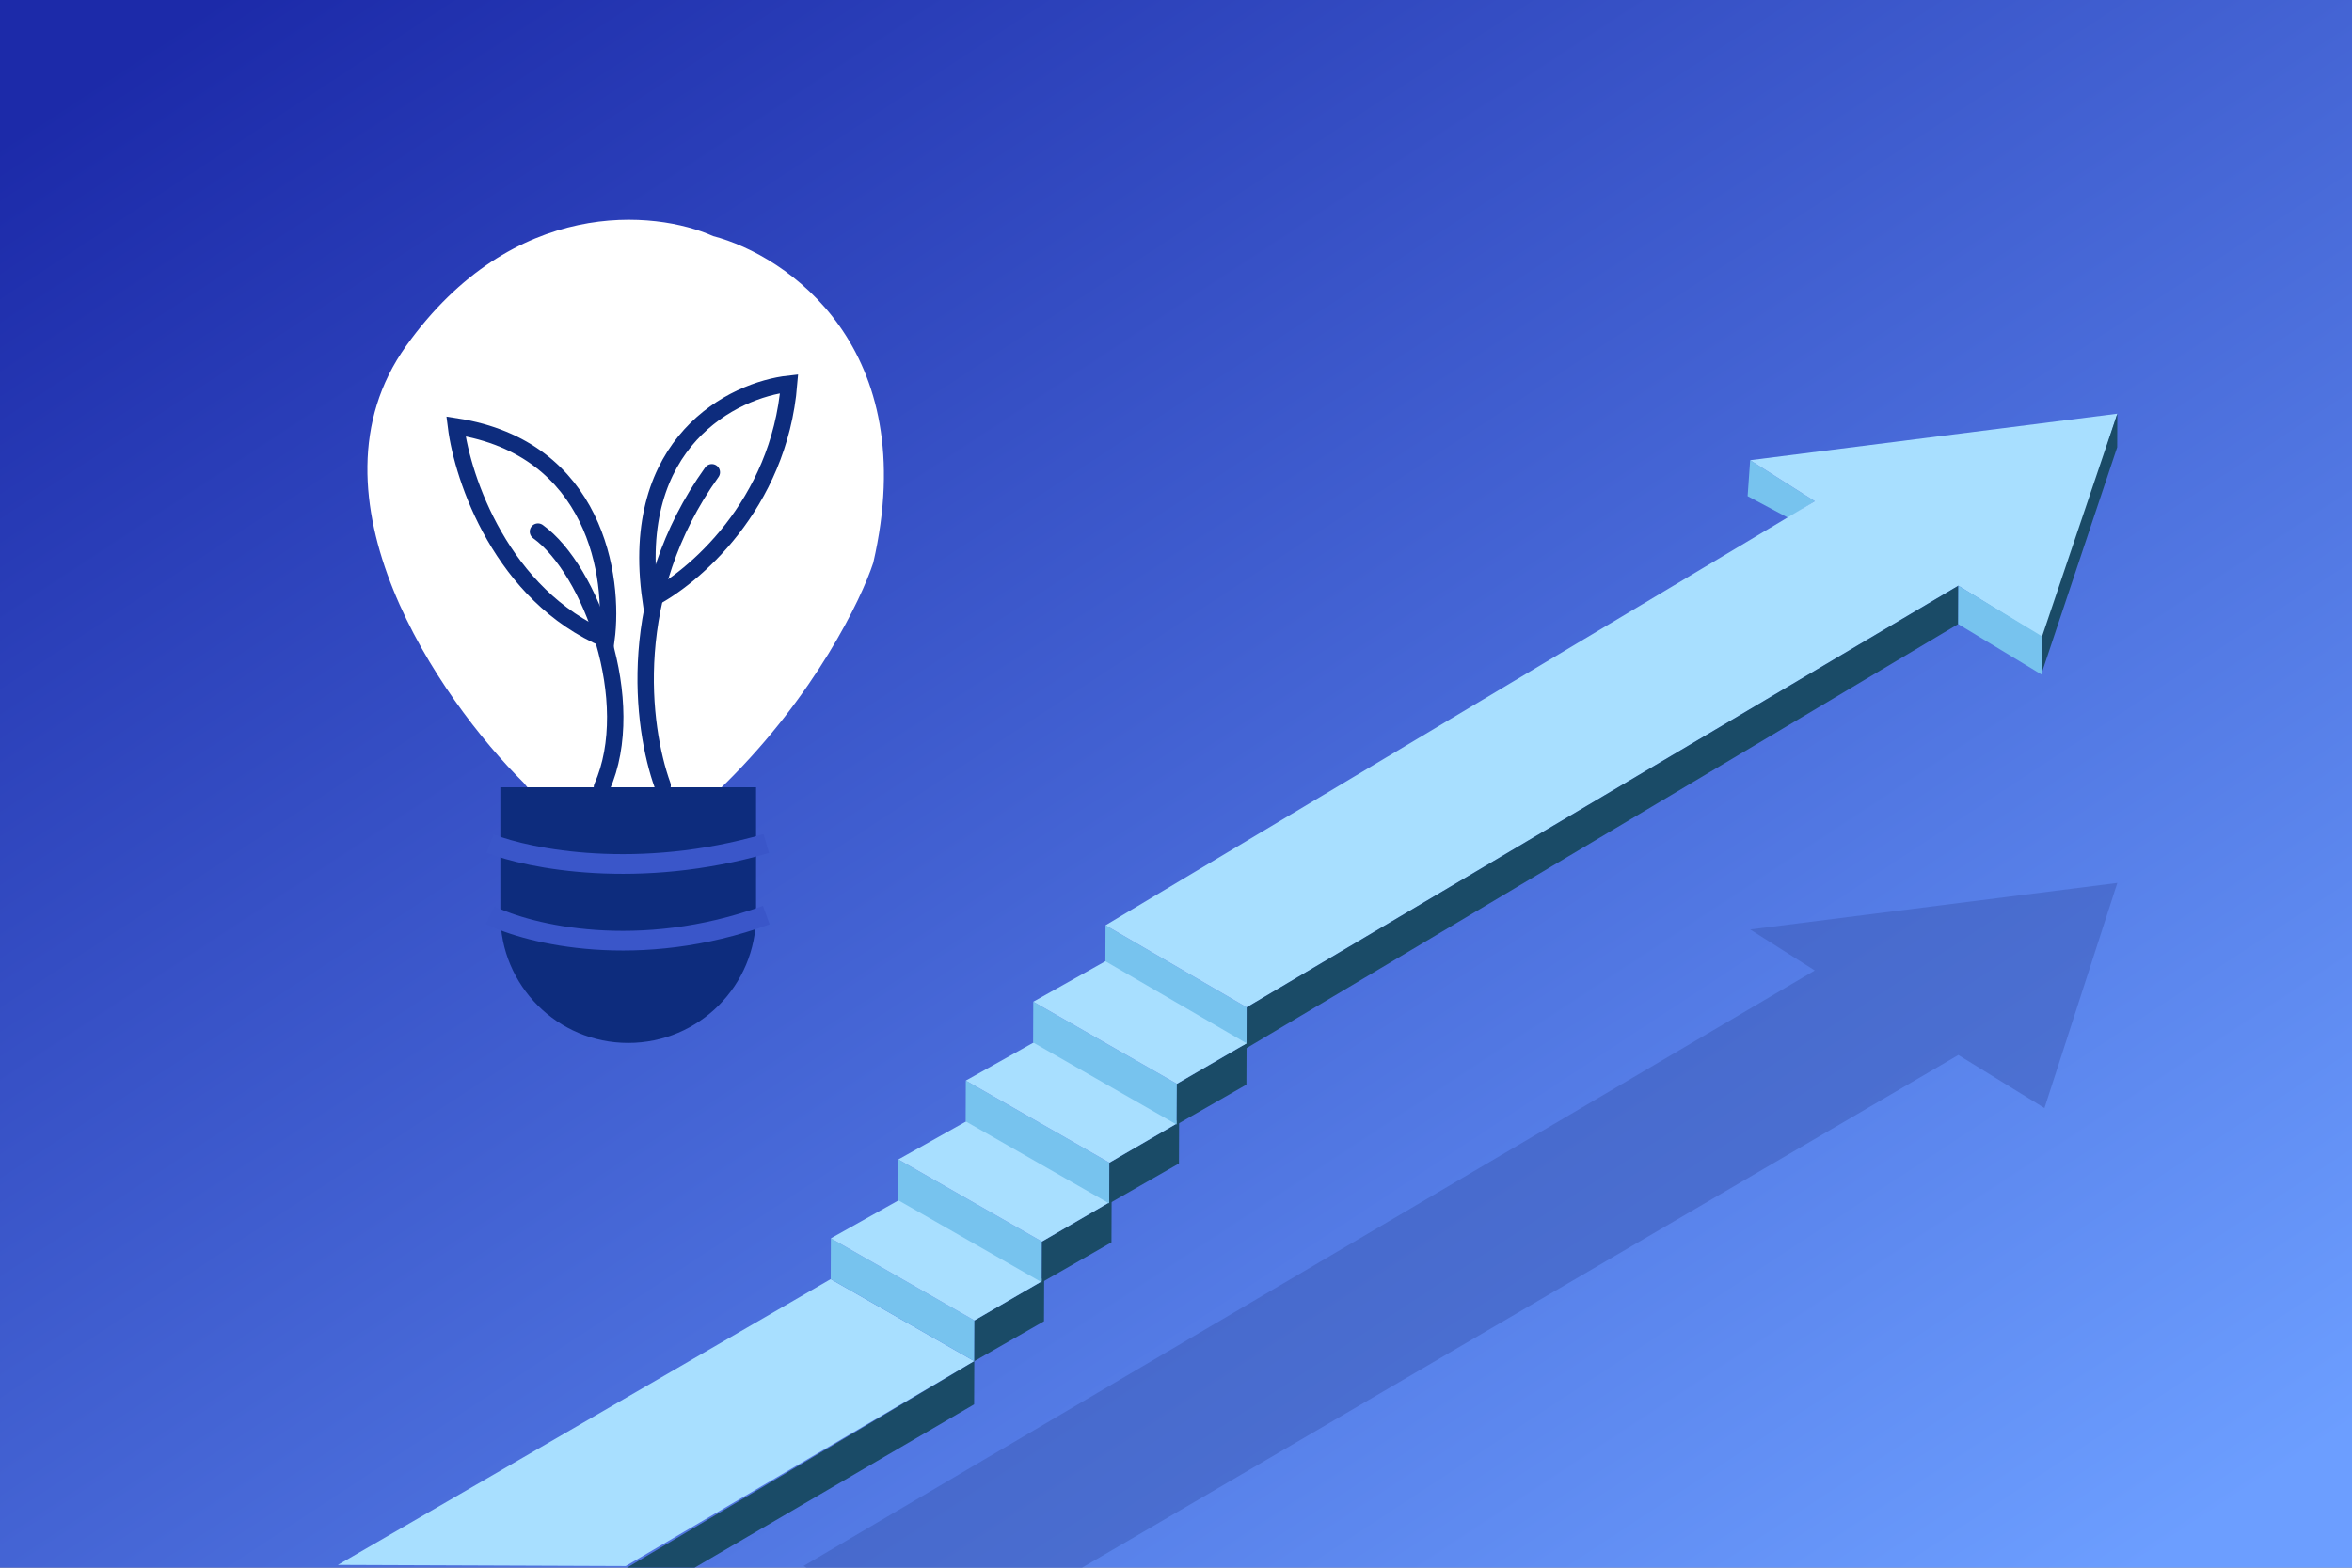 <svg width="717" height="478" viewBox="0 0 717 478" fill="none" xmlns="http://www.w3.org/2000/svg">
<rect x="0" y="0" width="717" height="478" fill="#808080" stroke="none"/>
<g clip-path="url(#clip0_865_441)">
<rect width="717" height="478" fill="url(#paint0_linear_865_441)"/>
<path d="M253.238 390.004L103.003 477.153L190.743 477.499L297.01 415.037L253.238 390.004Z" fill="#A8DFFF"/>
<path d="M253.239 390.005L253.288 377.575L297.06 402.607L297.011 415.037L253.239 390.005Z" fill="#77C3EE"/>
<path d="M318.263 402.853L318.312 390.261L297.059 402.607L297.01 415.037L318.263 402.853Z" fill="#1A4B67"/>
<path d="M275.272 365.231L253.288 377.575L297.06 402.607L318.313 390.261L275.272 365.231Z" fill="#A8DFFF"/>
<path d="M273.805 365.956L273.854 353.527L317.626 378.559L317.577 390.989L273.805 365.956Z" fill="#77C3EE"/>
<path d="M338.829 378.805L338.879 366.213L317.626 378.559L317.577 390.989L338.829 378.805Z" fill="#1A4B67"/>
<path d="M295.838 341.183L273.854 353.527L317.626 378.559L338.879 366.213L295.838 341.183Z" fill="#A8DFFF"/>
<path d="M532.758 151.28L533.532 140.315L553.224 152.823L545.161 157.909L532.758 151.28Z" fill="#77C3EE"/>
<path d="M336.97 293.819L337.017 282.12L380.057 307.15L380.008 319.58L336.97 293.819Z" fill="#77C3EE"/>
<path d="M553.224 152.823L337.017 282.121L380.058 307.15L596.993 178.587L623.252 194.777L645.458 126.133L533.532 140.316L553.224 152.823Z" fill="#A8DFFF"/>
<path d="M380.009 319.58L380.058 307.15L596.994 178.587L596.947 190.285L380.009 319.58Z" fill="#1A4B67"/>
<path d="M596.947 190.285L596.993 178.587L622.523 194.042L622.477 205.741L596.947 190.285Z" fill="#77C3EE"/>
<path d="M645.418 136.369L645.458 126.133L622.524 194.042L622.481 205.009L645.418 136.369Z" fill="#1A4B67"/>
<path d="M296.958 428.198L297.01 415.037L190.74 478.231L211.213 478.311L296.958 428.198Z" fill="#1A4B67"/>
<path d="M294.374 341.909L294.423 329.479L338.195 354.512L338.146 366.941L294.374 341.909Z" fill="#77C3EE"/>
<path d="M359.397 354.757L359.447 342.165L338.194 354.512L338.145 366.941L359.397 354.757Z" fill="#1A4B67"/>
<path d="M316.407 317.136L294.423 329.479L338.195 354.511L359.447 342.165L316.407 317.136Z" fill="#A8DFFF"/>
<path d="M314.941 317.861L314.99 305.431L358.762 330.464L358.713 342.894L314.941 317.861Z" fill="#77C3EE"/>
<path d="M379.965 330.709L380.014 318.118L358.762 330.464L358.713 342.894L379.965 330.709Z" fill="#1A4B67"/>
<path d="M336.974 293.088L314.99 305.431L358.762 330.464L380.015 318.117L336.974 293.088Z" fill="#A8DFFF"/>
<path d="M553.224 295.904L244.959 477.47L288 502.5L596.993 321.667L623.251 337.857L645.457 269.214L533.531 283.396L553.224 295.904Z" fill="#3D5AB7" fill-opacity="0.5"/>
<path d="M123.781 105.521C91.112 151.284 134.073 213.354 159.636 238.668L176.568 259.38C180.22 263.654 194.297 265.495 221.387 238.668C248.478 211.841 262.555 182.779 266.207 171.601C281.346 106.112 239.979 77.905 217.403 71.987C199.808 64.097 156.449 59.758 123.781 105.521Z" fill="white"/>
<path d="M152.534 240.05H230.484V279.025C230.484 300.55 213.035 318 191.509 318V318C169.984 318 152.534 300.55 152.534 279.025V240.05Z" fill="#0D2C7D"/>
<path d="M149.416 257.199C161.277 261.905 194.72 268.493 233.602 257.199" stroke="#3A56C9" stroke-width="6"/>
<path d="M149.416 279.025C161.277 284.907 194.72 293.142 233.602 279.025" stroke="#3A56C9" stroke-width="6"/>
<path d="M184.872 195.048C187.379 176.123 181.714 136.618 139 130C141.005 146.043 152.987 181.512 184.872 195.048Z" stroke="#0D2C7D" stroke-width="5"/>
<path d="M198.308 182.814C211.123 176.363 237.512 154.168 240.552 117C223.613 118.86 191.45 134.626 198.308 182.814Z" stroke="#0D2C7D" stroke-width="5"/>
<path d="M164 162.088C180 173.588 195 214 183.5 240" stroke="#0D2C7D" stroke-width="5" stroke-linecap="round"/>
<path d="M201.999 239.5C195.5 221.5 190.5 181 217 144" stroke="#0D2C7D" stroke-width="5" stroke-linecap="round"/>
</g>
<defs>
<linearGradient id="paint0_linear_865_441" x1="31.548" y1="21.988" x2="428.242" y2="625.586" gradientUnits="userSpaceOnUse">
<stop stop-color="#1C2AA9"/>
<stop offset="1" stop-color="#6C9EFF"/>
</linearGradient>
<clipPath id="clip0_865_441">
<rect width="717" height="478" fill="white"/>
</clipPath>
</defs>
</svg>
